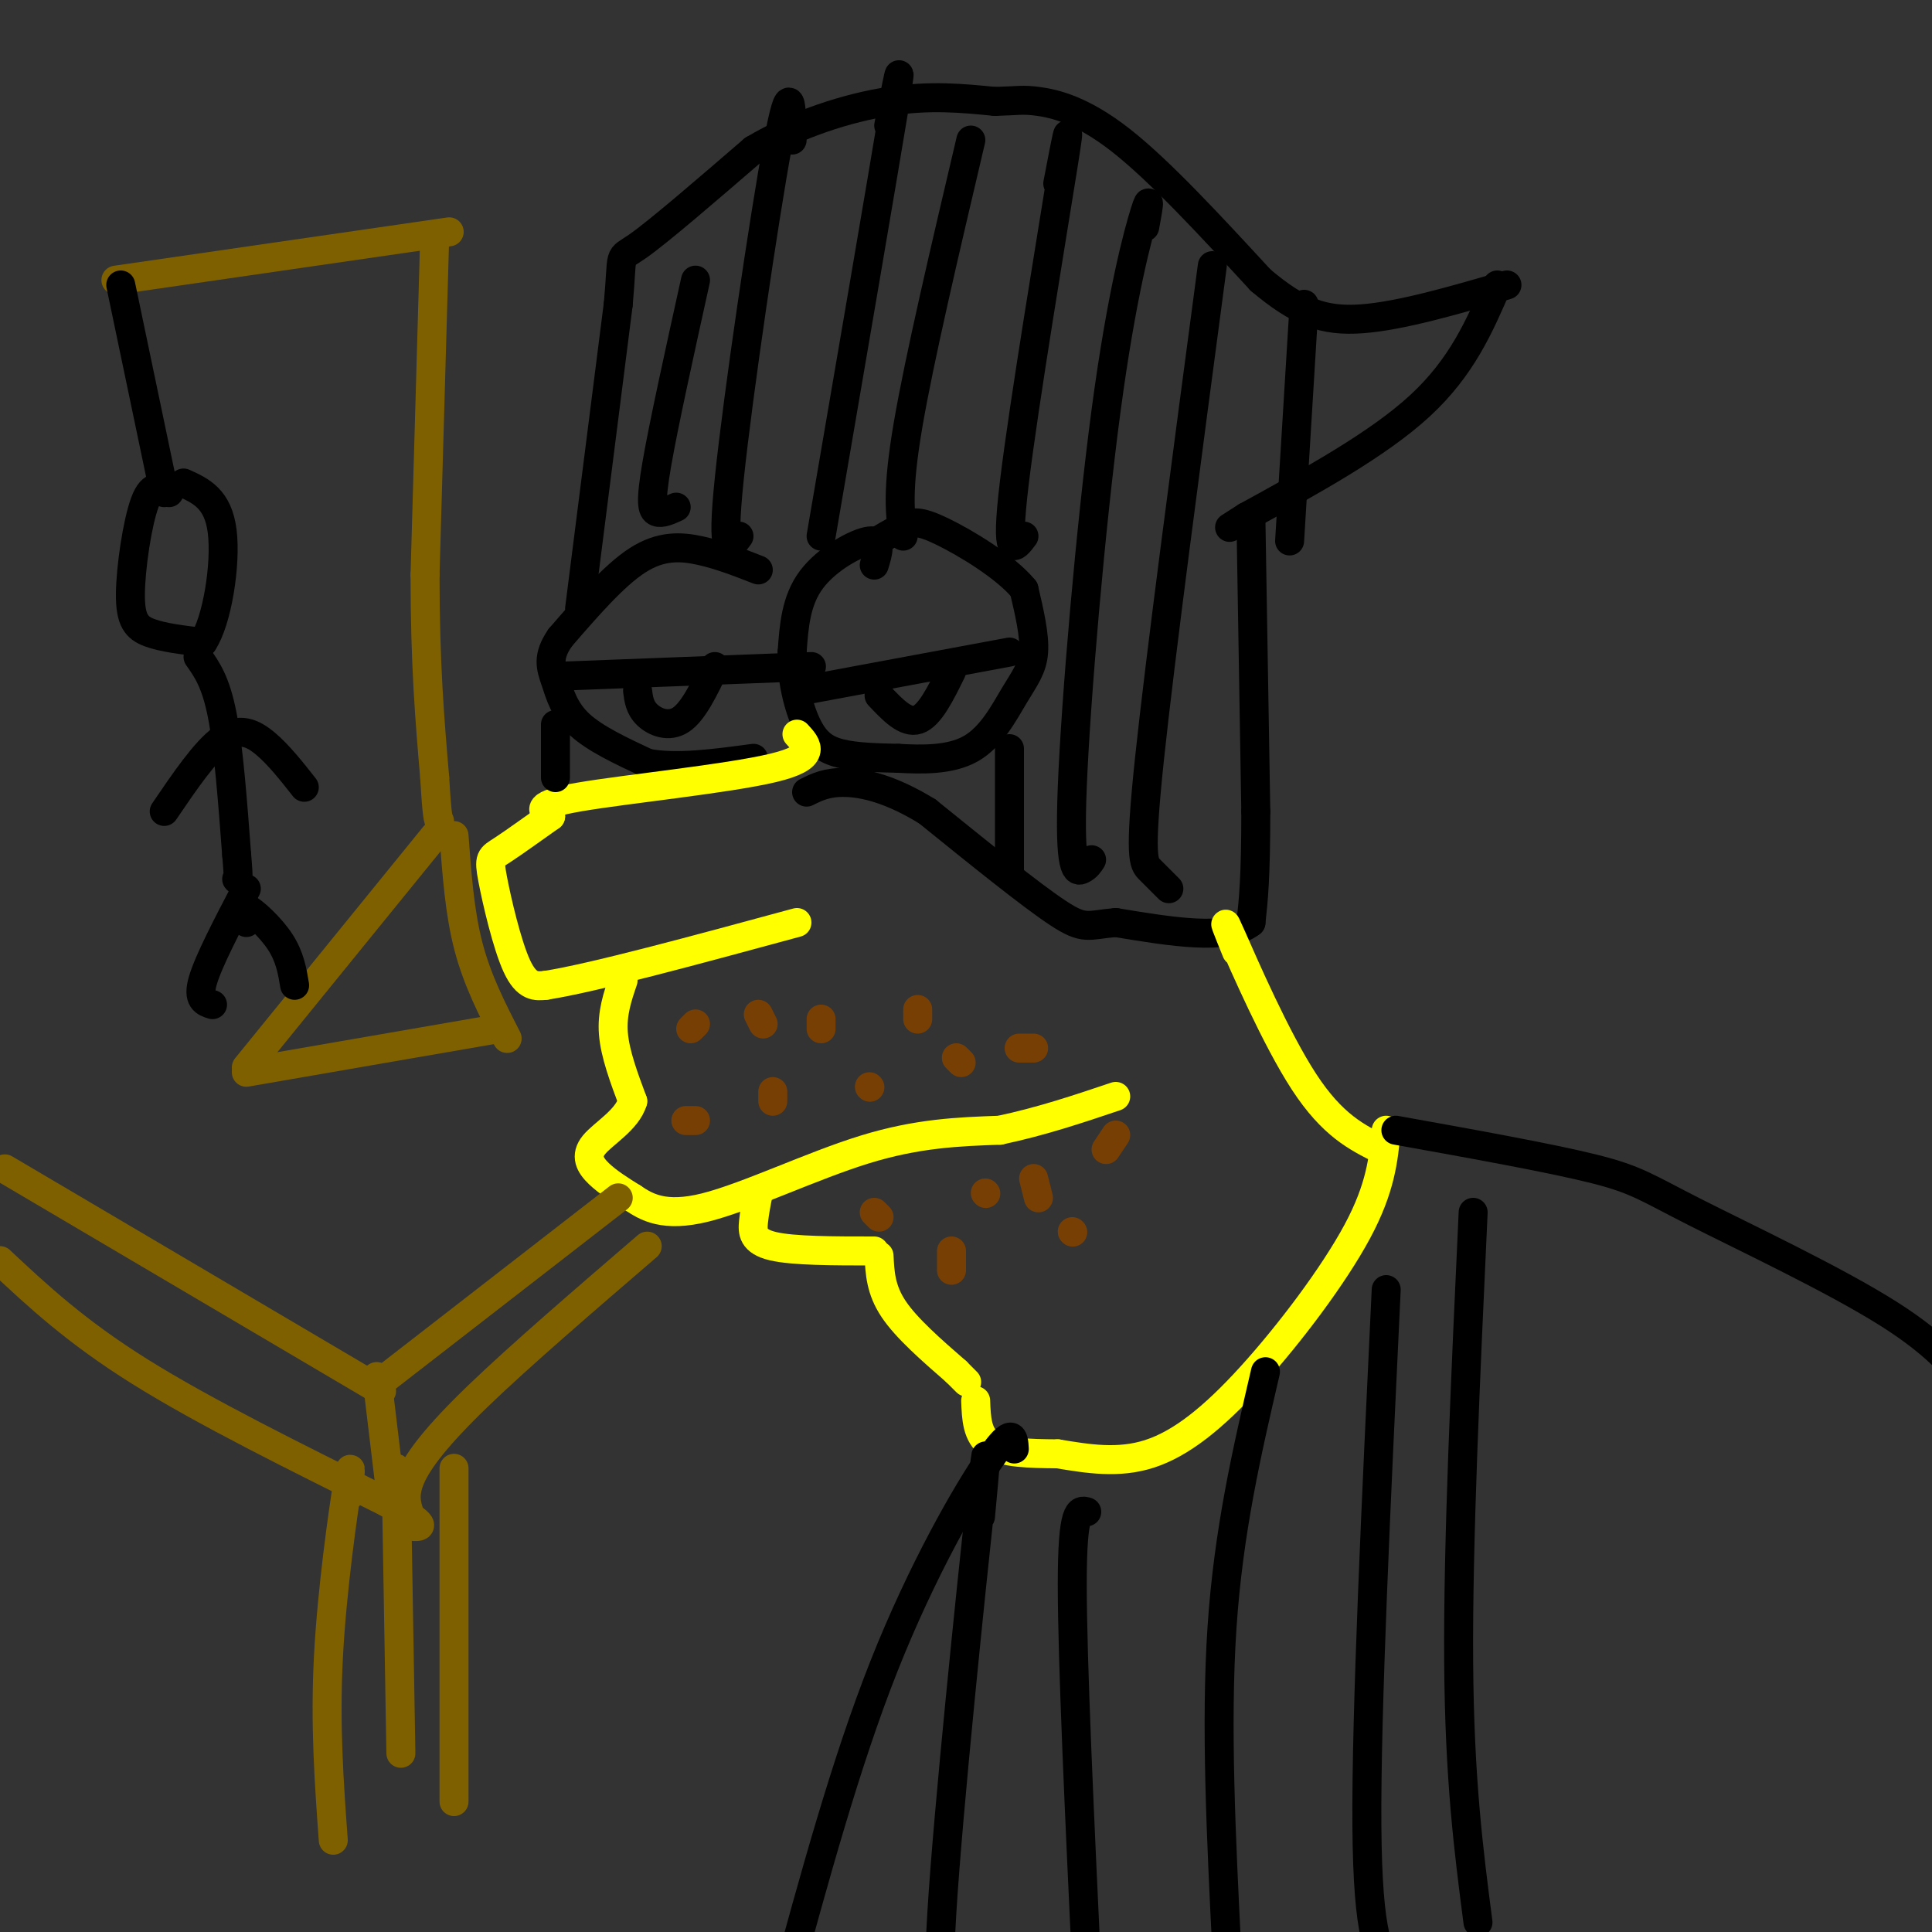 <svg viewBox='0 0 400 400' version='1.1' xmlns='http://www.w3.org/2000/svg' xmlns:xlink='http://www.w3.org/1999/xlink'><rect x="0" y="0" width="400" height="400" fill="#333333" stroke="none"/><g fill='none' stroke='rgb(0,0,0)' stroke-width='6' stroke-linecap='round' stroke-linejoin='round'><path d='M181,117c0.822,-2.667 1.644,-5.333 -1,-5c-2.644,0.333 -8.756,3.667 -12,8c-3.244,4.333 -3.622,9.667 -4,15'/><path d='M164,135c-0.214,5.369 1.250,11.292 3,15c1.750,3.708 3.786,5.202 7,6c3.214,0.798 7.607,0.899 12,1'/><path d='M186,157c4.778,0.266 10.724,0.432 15,-2c4.276,-2.432 6.882,-7.463 9,-11c2.118,-3.537 3.748,-5.582 4,-9c0.252,-3.418 -0.874,-8.209 -2,-13'/><path d='M212,122c-3.762,-4.619 -12.167,-9.667 -17,-12c-4.833,-2.333 -6.095,-1.952 -8,-1c-1.905,0.952 -4.452,2.476 -7,4'/><path d='M157,118c-3.978,-1.556 -7.956,-3.111 -12,-4c-4.044,-0.889 -8.156,-1.111 -13,2c-4.844,3.111 -10.422,9.556 -16,16'/><path d='M116,132c-2.833,4.071 -1.917,6.250 -1,9c0.917,2.750 1.833,6.071 5,9c3.167,2.929 8.583,5.464 14,8'/><path d='M134,158c6.000,1.167 14.000,0.083 22,-1'/></g>
<g fill='none' stroke='rgb(255,255,0)' stroke-width='6' stroke-linecap='round' stroke-linejoin='round'><path d='M165,152c2.200,2.378 4.400,4.756 -5,7c-9.400,2.244 -30.400,4.356 -40,6c-9.600,1.644 -7.800,2.822 -6,4'/><path d='M114,169c-3.011,2.115 -7.539,5.402 -10,7c-2.461,1.598 -2.855,1.507 -2,6c0.855,4.493 2.959,13.569 5,18c2.041,4.431 4.021,4.215 6,4'/><path d='M113,204c9.667,-1.500 30.833,-7.250 52,-13'/><path d='M129,203c-1.167,3.417 -2.333,6.833 -2,11c0.333,4.167 2.167,9.083 4,14'/><path d='M131,228c-1.167,3.905 -6.083,6.667 -8,9c-1.917,2.333 -0.833,4.238 1,6c1.833,1.762 4.417,3.381 7,5'/><path d='M131,248c2.845,1.893 6.458,4.125 15,2c8.542,-2.125 22.012,-8.607 33,-12c10.988,-3.393 19.494,-3.696 28,-4'/><path d='M207,234c8.667,-1.833 16.333,-4.417 24,-7'/><path d='M157,247c-0.400,2.000 -0.800,4.000 -1,6c-0.200,2.000 -0.200,4.000 4,5c4.200,1.000 12.600,1.000 21,1'/><path d='M182,260c0.167,3.500 0.333,7.000 3,11c2.667,4.000 7.833,8.500 13,13'/><path d='M198,284c2.500,2.500 2.250,2.250 2,2'/></g>
<g fill='none' stroke='rgb(0,0,0)' stroke-width='6' stroke-linecap='round' stroke-linejoin='round'><path d='M115,161c0.000,0.000 0.000,-11.000 0,-11'/><path d='M120,126c0.000,0.000 8.000,-63.000 8,-63'/><path d='M128,63c1.067,-11.578 -0.267,-9.022 4,-12c4.267,-2.978 14.133,-11.489 24,-20'/><path d='M156,31c8.978,-5.333 19.422,-8.667 28,-10c8.578,-1.333 15.289,-0.667 22,0'/><path d='M206,21c4.774,-0.131 5.708,-0.458 9,0c3.292,0.458 8.940,1.702 17,8c8.060,6.298 18.530,17.649 29,29'/><path d='M261,58c7.844,6.600 12.956,8.600 21,8c8.044,-0.600 19.022,-3.800 30,-7'/><path d='M310,59c-3.667,8.500 -7.333,17.000 -16,25c-8.667,8.000 -22.333,15.500 -36,23'/><path d='M258,107c-6.000,3.833 -3.000,1.917 0,0'/><path d='M259,108c0.000,0.000 1.000,60.000 1,60'/><path d='M260,168c0.000,13.833 -0.500,18.417 -1,23'/><path d='M259,191c-4.833,3.833 -16.417,1.917 -28,0'/><path d='M231,191c-5.822,0.489 -6.378,1.711 -12,-2c-5.622,-3.711 -16.311,-12.356 -27,-21'/><path d='M192,168c-7.622,-4.689 -13.178,-5.911 -17,-6c-3.822,-0.089 -5.911,0.956 -8,2'/></g>
<g fill='none' stroke='rgb(255,255,0)' stroke-width='6' stroke-linecap='round' stroke-linejoin='round'><path d='M256,197c-1.733,-4.289 -3.467,-8.578 -1,-3c2.467,5.578 9.133,21.022 15,30c5.867,8.978 10.933,11.489 16,14'/><path d='M287,234c-0.560,5.958 -1.119,11.917 -6,21c-4.881,9.083 -14.083,21.292 -22,30c-7.917,8.708 -14.548,13.917 -21,16c-6.452,2.083 -12.726,1.042 -19,0'/><path d='M219,301c-5.933,-0.044 -11.267,-0.156 -14,-2c-2.733,-1.844 -2.867,-5.422 -3,-9'/></g>
<g fill='none' stroke='rgb(0,0,0)' stroke-width='6' stroke-linecap='round' stroke-linejoin='round'><path d='M210,300c-0.133,-2.422 -0.267,-4.844 -5,2c-4.733,6.844 -14.067,22.956 -22,43c-7.933,20.044 -14.467,44.022 -21,68'/><path d='M162,413c-3.667,13.167 -2.333,12.083 -1,11'/><path d='M289,234c16.030,2.881 32.060,5.762 41,8c8.940,2.238 10.792,3.833 21,9c10.208,5.167 28.774,13.905 40,21c11.226,7.095 15.113,12.548 19,18'/></g>
<g fill='none' stroke='rgb(127,96,0)' stroke-width='6' stroke-linecap='round' stroke-linejoin='round'><path d='M24,58c0.000,0.000 69.000,-10.000 69,-10'/><path d='M90,49c0.000,0.000 -2.000,70.000 -2,70'/><path d='M88,119c0.000,18.667 1.000,30.333 2,42'/><path d='M90,161c0.500,8.500 0.750,8.750 1,9'/><path d='M90,173c0.000,0.000 -39.000,48.000 -39,48'/><path d='M51,222c0.000,0.000 52.000,-9.000 52,-9'/><path d='M94,173c0.583,8.000 1.167,16.000 3,23c1.833,7.000 4.917,13.000 8,19'/><path d='M1,242c0.000,0.000 78.000,46.000 78,46'/><path d='M79,286c0.000,0.000 49.000,-38.000 49,-38'/><path d='M0,261c7.833,7.333 15.667,14.667 29,23c13.333,8.333 32.167,17.667 51,27'/><path d='M80,311c9.333,5.333 7.167,5.167 5,5'/><path d='M81,310c0.000,0.000 -3.000,-25.000 -3,-25'/><path d='M85,314c-0.778,-2.178 -1.556,-4.356 0,-8c1.556,-3.644 5.444,-8.756 14,-17c8.556,-8.244 21.778,-19.622 35,-31'/><path d='M82,304c0.000,0.000 1.000,59.000 1,59'/><path d='M94,304c0.000,0.000 0.000,69.000 0,69'/><path d='M72,310c0.467,-4.422 0.933,-8.844 0,-3c-0.933,5.844 -3.267,21.956 -4,36c-0.733,14.044 0.133,26.022 1,38'/></g>
<g fill='none' stroke='rgb(0,0,0)' stroke-width='6' stroke-linecap='round' stroke-linejoin='round'><path d='M25,59c0.000,0.000 9.000,43.000 9,43'/><path d='M35,102c-1.720,-1.077 -3.440,-2.155 -5,2c-1.560,4.155 -2.958,13.542 -3,19c-0.042,5.458 1.274,6.988 4,8c2.726,1.012 6.863,1.506 11,2'/><path d='M42,133c2.956,-4.356 4.844,-16.244 4,-23c-0.844,-6.756 -4.422,-8.378 -8,-10'/><path d='M41,136c1.833,2.583 3.667,5.167 5,12c1.333,6.833 2.167,17.917 3,29'/><path d='M49,177c0.500,5.667 0.250,5.333 0,5'/><path d='M51,184c-3.917,7.500 -7.833,15.000 -9,19c-1.167,4.000 0.417,4.500 2,5'/><path d='M51,191c-0.711,-1.844 -1.422,-3.689 0,-3c1.422,0.689 4.978,3.911 7,7c2.022,3.089 2.511,6.044 3,9'/><path d='M34,168c4.244,-6.244 8.489,-12.489 12,-15c3.511,-2.511 6.289,-1.289 9,1c2.711,2.289 5.356,5.644 8,9'/><path d='M116,140c0.000,0.000 52.000,-2.000 52,-2'/><path d='M132,143c0.222,1.756 0.444,3.511 2,5c1.556,1.489 4.444,2.711 7,1c2.556,-1.711 4.778,-6.356 7,-11'/><path d='M166,143c0.000,0.000 43.000,-8.000 43,-8'/><path d='M182,144c2.750,2.917 5.500,5.833 8,5c2.500,-0.833 4.750,-5.417 7,-10'/></g>
<g fill='none' stroke='rgb(120,63,4)' stroke-width='6' stroke-linecap='round' stroke-linejoin='round'><path d='M144,212c0.000,0.000 -1.000,1.000 -1,1'/><path d='M144,232c0.000,0.000 -2.000,0.000 -2,0'/><path d='M157,210c0.000,0.000 1.000,2.000 1,2'/><path d='M160,226c0.000,0.000 0.000,2.000 0,2'/><path d='M170,211c0.000,0.000 0.000,2.000 0,2'/><path d='M180,225c0.000,0.000 0.100,0.100 0.1,0.1'/><path d='M190,209c0.000,0.000 0.000,2.000 0,2'/><path d='M198,219c0.000,0.000 1.000,1.000 1,1'/><path d='M211,217c0.000,0.000 3.000,0.000 3,0'/><path d='M181,251c0.000,0.000 1.000,1.000 1,1'/><path d='M197,259c0.000,0.000 0.000,4.000 0,4'/><path d='M204,247c0.000,0.000 0.100,0.100 0.1,0.1'/><path d='M214,244c0.000,0.000 1.000,4.000 1,4'/><path d='M222,255c0.000,0.000 0.100,0.100 0.1,0.1'/><path d='M231,235c0.000,0.000 -2.000,3.000 -2,3'/></g>
<g fill='none' stroke='rgb(0,0,0)' stroke-width='6' stroke-linecap='round' stroke-linejoin='round'><path d='M144,58c-3.289,14.911 -6.578,29.822 -8,38c-1.422,8.178 -0.978,9.622 0,10c0.978,0.378 2.489,-0.311 4,-1'/><path d='M164,29c-0.111,-6.978 -0.222,-13.956 -3,1c-2.778,14.956 -8.222,51.844 -10,69c-1.778,17.156 0.111,14.578 2,12'/><path d='M184,26c1.667,-8.583 3.333,-17.167 1,-3c-2.333,14.167 -8.667,51.083 -15,88'/><path d='M201,29c-5.333,22.667 -10.667,45.333 -13,59c-2.333,13.667 -1.667,18.333 -1,23'/><path d='M219,38c1.578,-8.244 3.156,-16.489 1,-3c-2.156,13.489 -8.044,48.711 -10,65c-1.956,16.289 0.022,13.644 2,11'/><path d='M209,155c0.000,0.000 0.000,26.000 0,26'/><path d='M237,47c0.681,-3.686 1.362,-7.372 0,-3c-1.362,4.372 -4.767,16.801 -8,41c-3.233,24.199 -6.293,60.169 -7,78c-0.707,17.831 0.941,17.523 2,17c1.059,-0.523 1.530,-1.262 2,-2'/><path d='M251,55c-5.400,40.600 -10.800,81.200 -13,102c-2.200,20.800 -1.200,21.800 0,23c1.200,1.200 2.600,2.600 4,4'/><path d='M270,63c0.000,0.000 -3.000,49.000 -3,49'/><path d='M203,314c0.956,-10.356 1.911,-20.711 0,-3c-1.911,17.711 -6.689,63.489 -8,85c-1.311,21.511 0.844,18.756 3,16'/><path d='M225,313c-1.500,-0.417 -3.000,-0.833 -3,15c0.000,15.833 1.500,47.917 3,80'/><path d='M262,284c-3.833,16.500 -7.667,33.000 -9,53c-1.333,20.000 -0.167,43.500 1,67'/><path d='M287,267c-2.083,43.750 -4.167,87.500 -4,111c0.167,23.500 2.583,26.750 5,30'/><path d='M305,251c-1.583,34.250 -3.167,68.500 -3,93c0.167,24.500 2.083,39.250 4,54'/></g>
</svg>